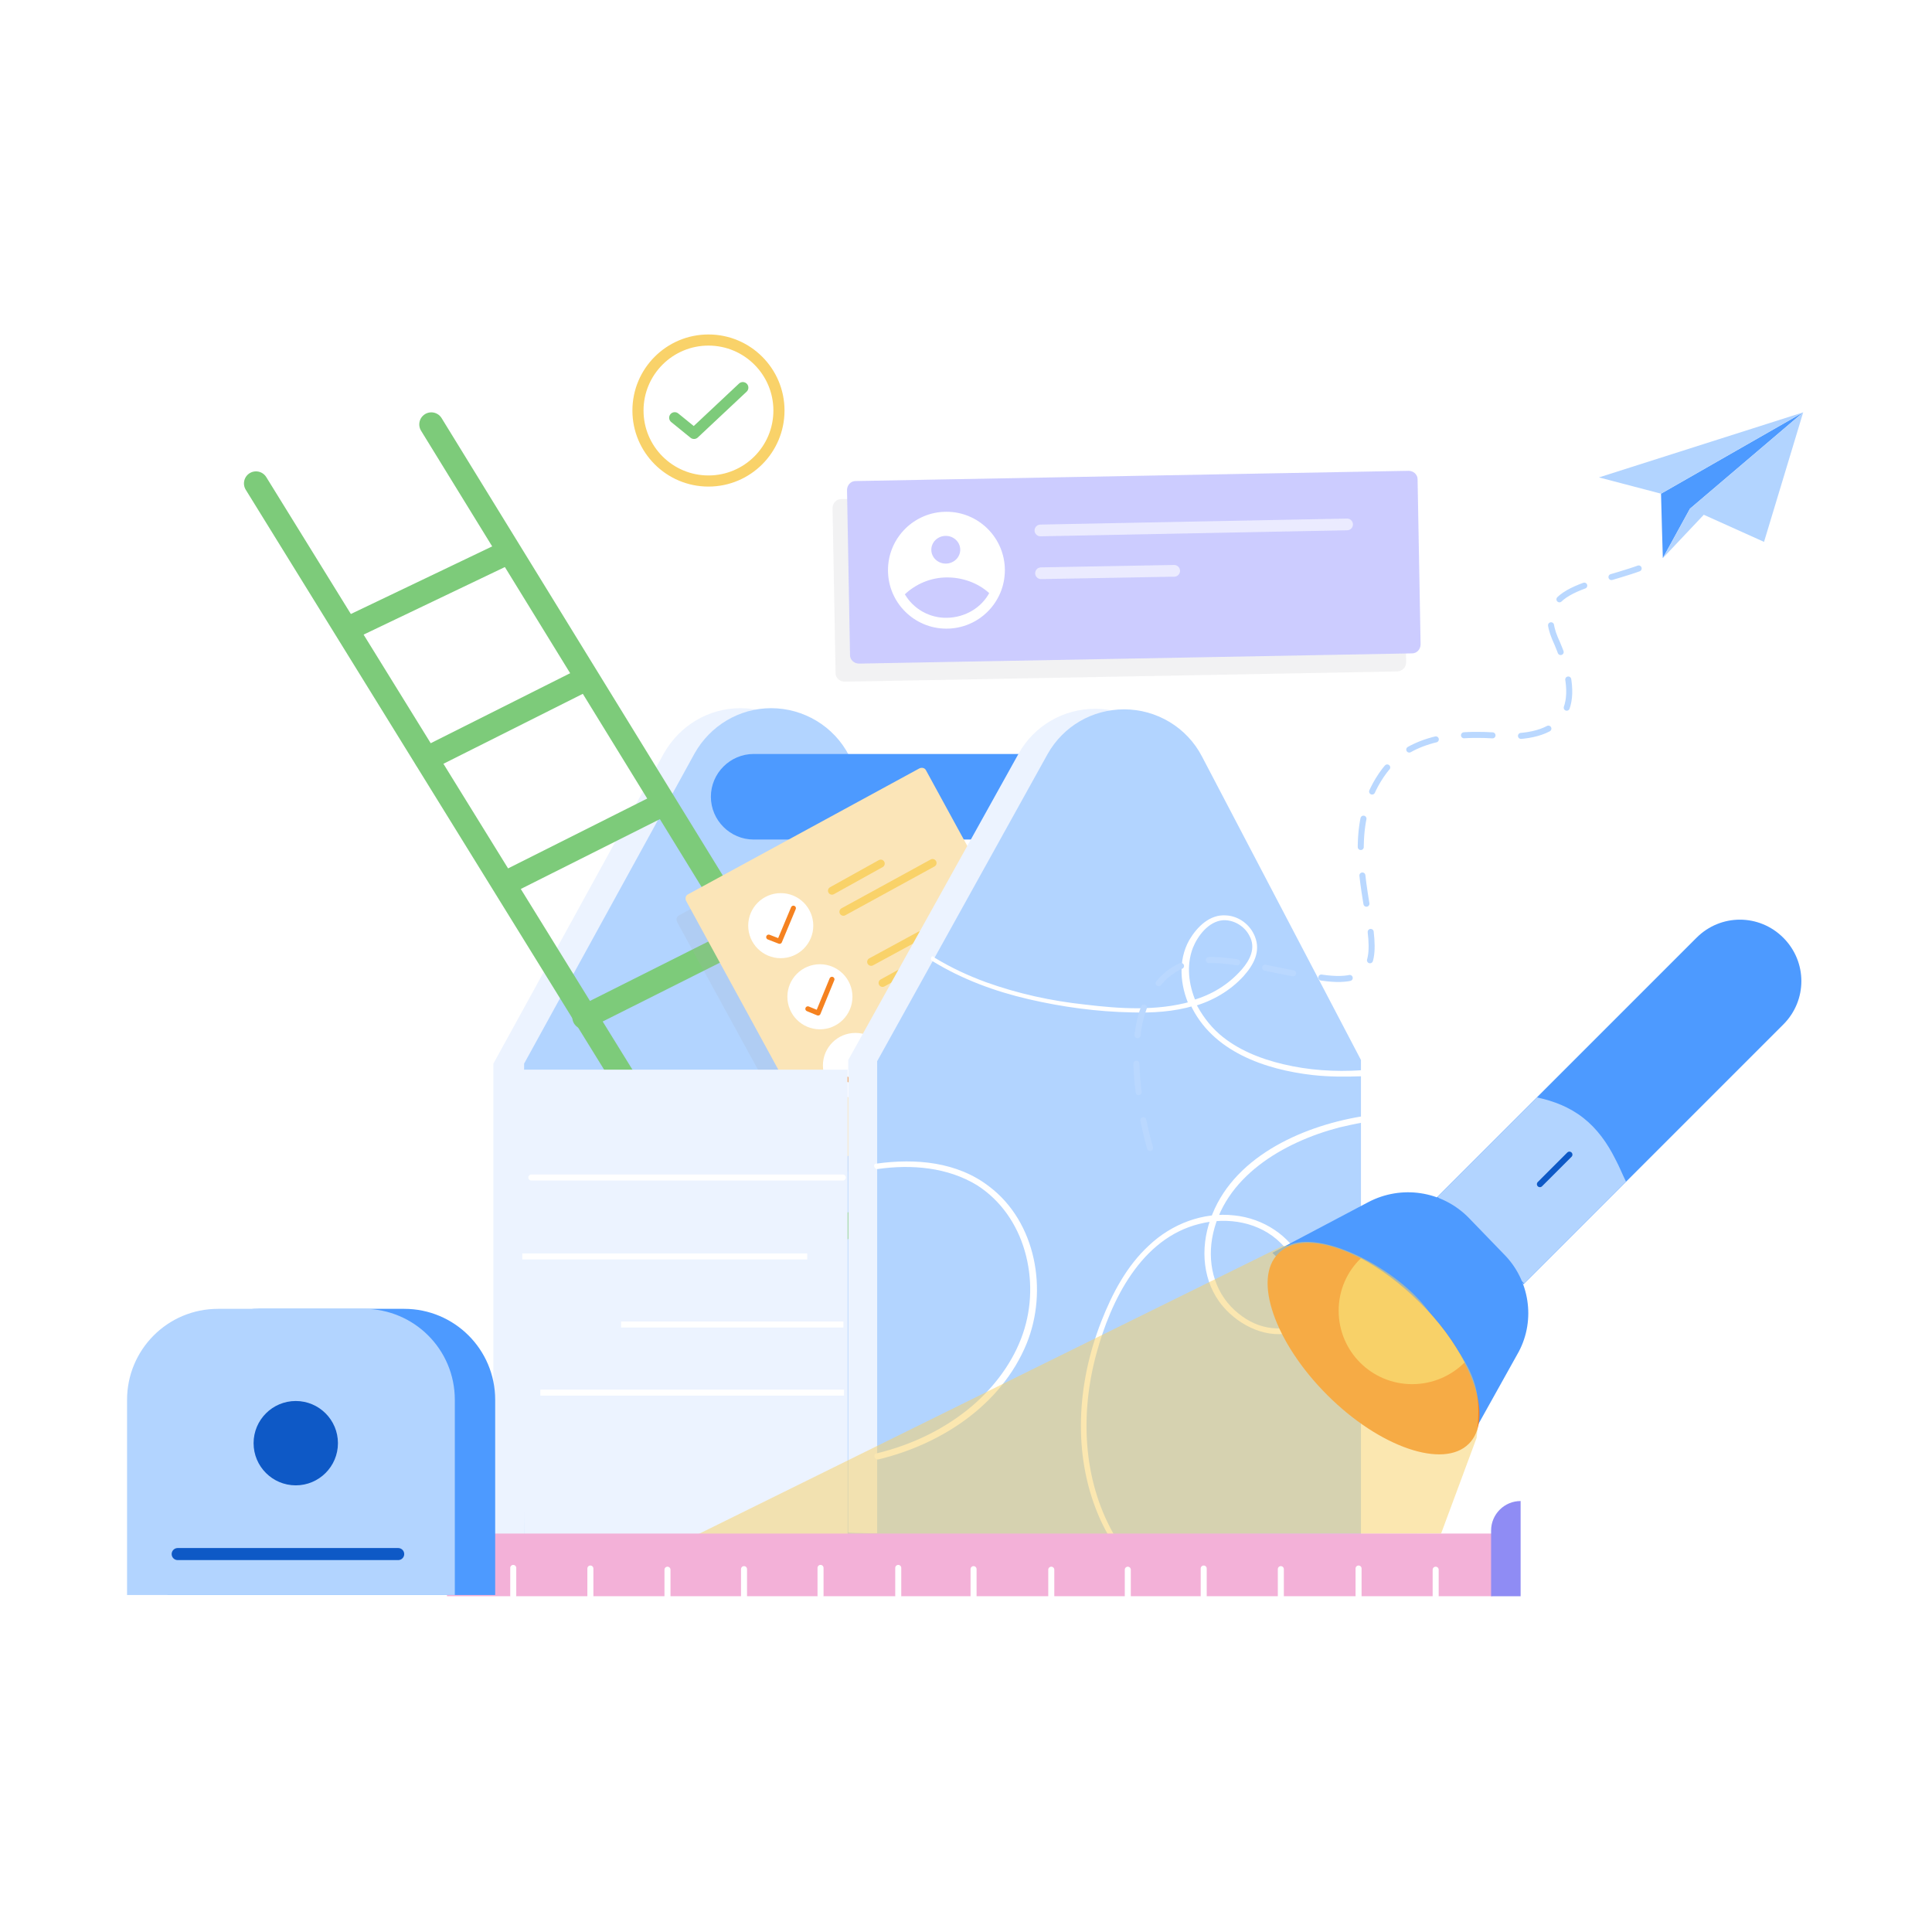 <svg width="300" height="300" viewBox="0 0 300 300" fill="none" xmlns="http://www.w3.org/2000/svg">
<rect x="0" y="0" width="300" height="300" fill="#333333" stroke="none"/>
<g clip-path="url(#clip0_443_4005)">
<path d="M300 0H0V300H300V0Z" fill="white"/>
<path d="M76.611 239.258V165.163L103.087 116.982C105.52 112.679 110.01 109.966 114.969 109.966C120.021 109.966 124.698 112.772 127.037 117.263L151.735 164.882V239.258C151.829 239.258 77.173 239.819 76.611 239.258Z" fill="#ECF3FF"/>
<path d="M81.383 239.258V165.163L107.859 116.982C110.291 112.679 114.782 109.966 119.74 109.966C124.792 109.966 129.47 112.772 131.809 117.263L156.507 164.882V239.258C156.601 239.258 81.944 239.819 81.383 239.258Z" fill="#B2D4FF"/>
<path d="M104.771 64.867L107.765 67.3L115.343 60.19" stroke="#7DCB7A" stroke-width="1.728" stroke-miterlimit="10" stroke-linecap="round" stroke-linejoin="round"/>
<path d="M110.01 74.692C116.056 74.692 120.956 69.791 120.956 63.746C120.956 57.701 116.056 52.8 110.01 52.8C103.965 52.8 99.064 57.701 99.064 63.746C99.064 69.791 103.965 74.692 110.01 74.692Z" stroke="#F9D269" stroke-width="1.728" stroke-miterlimit="10"/>
<path d="M124.044 211.468L39.752 75.065" stroke="#7DCB7A" stroke-width="3.742" stroke-miterlimit="10" stroke-linecap="round" stroke-linejoin="round"/>
<path d="M156.132 210.909L66.975 65.9" stroke="#7DCB7A" stroke-width="3.742" stroke-miterlimit="10" stroke-linecap="round" stroke-linejoin="round"/>
<path d="M54.252 97.524L77.921 86.204" stroke="#7DCB7A" stroke-width="3.742" stroke-miterlimit="10" stroke-linecap="round" stroke-linejoin="round"/>
<path d="M66.228 117.826L90.085 105.851" stroke="#7DCB7A" stroke-width="3.742" stroke-miterlimit="10" stroke-linecap="round" stroke-linejoin="round"/>
<path d="M78.391 137.19L101.873 125.402" stroke="#7DCB7A" stroke-width="3.742" stroke-miterlimit="10" stroke-linecap="round" stroke-linejoin="round"/>
<path d="M90.738 157.955L114.22 146.167" stroke="#7DCB7A" stroke-width="3.742" stroke-miterlimit="10" stroke-linecap="round" stroke-linejoin="round"/>
<path d="M103.182 177.415L127.88 165.44" stroke="#7DCB7A" stroke-width="3.742" stroke-miterlimit="10" stroke-linecap="round" stroke-linejoin="round"/>
<path d="M115.717 198.092L140.322 186.117" stroke="#7DCB7A" stroke-width="3.742" stroke-miterlimit="10" stroke-linecap="round" stroke-linejoin="round"/>
<path d="M150.894 130.362H117.027C113.379 130.362 110.385 127.368 110.385 123.72C110.385 120.071 113.379 117.077 117.027 117.077H159.688L159.314 130.175L150.894 130.362Z" fill="#4D9AFF"/>
<path opacity="0.15" d="M164.175 164.225L128.25 183.778C127.876 183.965 127.408 183.872 127.221 183.498L105.142 143.176C104.955 142.801 105.049 142.334 105.423 142.147L141.348 122.5C141.722 122.313 142.19 122.407 142.377 122.781L164.456 163.196C164.643 163.571 164.549 164.038 164.175 164.225Z" fill="#A8AAAD"/>
<path d="M165.579 161.046L129.655 180.599C129.28 180.786 128.813 180.692 128.626 180.318L106.547 139.903C106.36 139.528 106.453 139.061 106.827 138.874L142.752 119.321C143.126 119.134 143.594 119.227 143.781 119.601L165.86 160.017C166.047 160.298 165.954 160.765 165.579 161.046Z" fill="#FBE5B8"/>
<path d="M140.693 159.361L148.365 155.244" stroke="#F9D269" stroke-width="1.233" stroke-miterlimit="10" stroke-linecap="round"/>
<path d="M142.564 162.634L156.317 155.149" stroke="#F9D269" stroke-width="1.233" stroke-miterlimit="10" stroke-linecap="round"/>
<path d="M135.268 149.357L142.845 145.241" stroke="#F9D269" stroke-width="1.233" stroke-miterlimit="10" stroke-linecap="round"/>
<path d="M137.045 152.629L150.797 145.051" stroke="#F9D269" stroke-width="1.233" stroke-miterlimit="10" stroke-linecap="round"/>
<path d="M129.186 138.309L136.763 134.099" stroke="#F9D269" stroke-width="1.233" stroke-miterlimit="10" stroke-linecap="round"/>
<path d="M130.963 141.582L144.809 134.004" stroke="#F9D269" stroke-width="1.233" stroke-miterlimit="10" stroke-linecap="round"/>
<path d="M121.234 148.787C124.024 148.787 126.286 146.526 126.286 143.736C126.286 140.945 124.024 138.684 121.234 138.684C118.443 138.684 116.182 140.945 116.182 143.736C116.182 146.526 118.443 148.787 121.234 148.787Z" fill="white"/>
<path d="M119.363 145.513L121.047 146.168L123.199 141.022" stroke="#F58220" stroke-width="0.779" stroke-miterlimit="10" stroke-linecap="round" stroke-linejoin="round"/>
<path d="M127.316 159.831C130.106 159.831 132.368 157.569 132.368 154.779C132.368 151.989 130.106 149.727 127.316 149.727C124.526 149.727 122.264 151.989 122.264 154.779C122.264 157.569 124.526 159.831 127.316 159.831Z" fill="white"/>
<path d="M125.443 156.65L127.034 157.305L129.186 152.066" stroke="#F58220" stroke-width="0.779" stroke-miterlimit="10" stroke-linecap="round" stroke-linejoin="round"/>
<path d="M132.833 170.495C135.623 170.495 137.885 168.233 137.885 165.443C137.885 162.653 135.623 160.391 132.833 160.391C130.043 160.391 127.781 162.653 127.781 165.443C127.781 168.233 130.043 170.495 132.833 170.495Z" fill="white"/>
<path d="M130.871 167.314L132.555 167.969L134.707 162.73" stroke="#F58220" stroke-width="0.779" stroke-miterlimit="10" stroke-linecap="round" stroke-linejoin="round"/>
<path d="M81.382 166.098H131.62V238.229H81.382C81.382 238.229 80.914 166.566 81.382 166.098Z" fill="#ECF3FF"/>
<path d="M173.905 131.298C177.832 131.298 181.015 128.114 181.015 124.187C181.015 120.261 177.832 117.077 173.905 117.077C169.978 117.077 166.795 120.261 166.795 124.187C166.795 128.114 169.978 131.298 173.905 131.298Z" fill="#F58220"/>
<path d="M131.713 237.95V164.603L158.189 116.984C160.621 112.68 165.112 110.061 170.07 110.061C175.122 110.061 179.8 112.867 182.139 117.264L206.837 164.322V237.95C206.837 237.95 132.274 238.417 131.713 237.95Z" fill="#ECF3FF"/>
<path d="M136.205 238.224V164.784L162.681 117.071C165.113 112.768 169.604 110.148 174.562 110.148C179.614 110.148 184.292 112.955 186.631 117.446L211.329 164.597V238.318C211.423 238.224 136.766 238.692 136.205 238.224Z" fill="#B2D4FF"/>
<path d="M276.909 159.083L236.587 199.405L223.115 185.933L263.437 145.611C267.179 141.869 273.167 141.869 276.909 145.611C280.651 149.353 280.651 155.341 276.909 159.083Z" fill="#4D9AFF"/>
<path d="M250.809 179.946C249.593 177.513 248.003 175.268 245.851 173.584C243.699 171.9 241.267 170.965 238.647 170.403L223.211 185.84L236.683 199.312L252.493 183.501C251.932 182.378 251.464 181.162 250.809 179.946Z" fill="#B2D4FF"/>
<path d="M172.876 238.128C168.105 229.614 167.731 219.417 170.257 210.155C172.502 201.922 177.18 192.286 186.255 190.041C190.652 188.918 195.61 189.76 198.885 193.034C201.691 195.748 203.282 199.77 202.44 203.606C202.159 204.729 201.691 205.664 200.569 206.039C199.633 206.319 198.604 206.319 197.575 206.226C195.61 206.039 193.833 205.197 192.336 203.98C188.781 201.174 187.471 196.683 188.219 192.286C189.903 182.743 199.352 177.317 207.959 175.072C209.176 174.791 210.392 174.511 211.514 174.324C212.076 174.23 211.889 173.294 211.234 173.388C201.878 174.978 191.213 179.843 187.939 189.386C186.348 193.876 186.722 199.115 189.903 202.858C192.429 205.851 196.92 208.097 200.943 206.787C203.094 206.039 203.562 203.7 203.656 201.735C203.749 199.677 203.188 197.619 202.252 195.841C200.194 191.818 196.171 189.199 191.681 188.731C186.816 188.17 181.951 190.041 178.396 193.409C174.935 196.59 172.689 200.893 171.005 205.197C167.263 214.739 166.515 225.685 170.538 235.227C171.005 236.35 171.567 237.473 172.222 238.595C172.409 239.157 173.157 238.689 172.876 238.128Z" fill="white"/>
<path d="M136.296 181.526C141.535 180.778 147.149 181.246 151.733 184.052C155.382 186.391 157.907 190.04 159.124 194.25C160.34 198.46 160.246 202.95 158.843 207.067C157.346 211.464 154.446 215.3 150.984 218.293C146.681 221.942 141.535 224.374 136.109 225.684C135.548 225.778 135.735 226.713 136.39 226.62C146.12 224.281 155.475 218.2 159.404 208.657C162.772 200.424 160.901 189.759 153.604 184.24C148.646 180.404 142.19 179.842 136.109 180.684C135.454 180.684 135.735 181.62 136.296 181.526Z" fill="white"/>
<path d="M144.809 149.252C149.393 152.059 154.445 153.93 159.684 155.146C164.923 156.362 170.349 157.111 175.775 157.204C178.956 157.298 182.23 157.111 185.411 156.175C185.692 156.081 185.786 155.801 185.692 155.52C184.569 152.901 184.195 149.907 185.224 147.194C185.973 145.323 187.657 143.077 189.902 142.89C191.586 142.797 193.27 143.826 194.018 145.323C195.047 147.194 194.112 149.065 192.802 150.562C190.744 152.901 188.124 154.491 185.131 155.333C184.85 155.427 184.756 155.707 184.85 155.988C188.218 163.285 196.451 166.092 203.842 166.934C206.367 167.214 208.893 167.214 211.419 167.121C211.981 167.121 211.981 166.185 211.419 166.185C207.303 166.466 203.187 166.185 199.257 165.25C195.702 164.408 192.147 163.005 189.341 160.572C187.75 159.169 186.534 157.485 185.598 155.614C185.505 155.801 185.411 156.081 185.318 156.269C188.311 155.427 191.025 153.836 193.083 151.591C194.673 149.813 195.796 147.755 194.86 145.416C194.112 143.545 192.334 142.235 190.37 142.142C187.844 141.955 185.879 143.919 184.663 145.978C182.885 149.158 183.26 152.994 184.663 156.175C184.756 155.988 184.85 155.707 184.944 155.52C179.611 157.017 173.904 156.643 168.478 155.988C163.239 155.427 158.093 154.304 153.135 152.526C150.328 151.497 147.709 150.281 145.089 148.691C144.715 148.129 144.247 148.971 144.809 149.252Z" fill="white"/>
<path d="M235.84 209.878L227.701 224.472L197.576 194.535L212.451 186.676C217.597 183.963 223.865 184.899 227.981 189.015L233.501 194.722C237.524 198.745 238.459 204.919 235.84 209.878Z" fill="#4D9AFF"/>
<path d="M228.076 224.194C224.147 228.124 214.23 224.756 206.091 216.617C197.951 208.477 194.49 198.561 198.513 194.631C201.039 192.105 205.997 192.573 211.423 195.473C214.417 197.064 217.598 199.403 220.498 202.303C223.492 205.296 225.924 208.571 227.421 211.658C230.134 216.804 230.602 221.668 228.076 224.194Z" fill="#F58220"/>
<path d="M227.42 211.563C225.362 213.621 222.462 214.931 219.281 214.931C213.013 214.931 207.867 209.879 207.867 203.517C207.867 200.336 209.177 197.436 211.329 195.378C214.322 196.968 217.503 199.307 220.403 202.207C223.491 205.201 225.83 208.475 227.42 211.563Z" fill="#F9D269"/>
<path d="M239.115 183.875L243.699 179.291" stroke="#0E59C6" stroke-width="0.936" stroke-miterlimit="10" stroke-linecap="round" stroke-linejoin="round"/>
<path opacity="0.52" d="M108.232 238.321L199.074 193.508L200.009 193.415C204.968 190.982 216.194 196.595 221.246 202.864C229.292 212.967 230.134 215.119 229.292 223.258L223.772 238.134" fill="#F9D269"/>
<path opacity="0.15" d="M217.033 104.26L131.15 105.851C130.402 105.851 129.747 105.289 129.747 104.541L129.279 78.907C129.279 78.159 129.841 77.504 130.589 77.504L216.472 75.913C217.22 75.913 217.875 76.475 217.875 77.223L218.343 102.857C218.343 103.605 217.782 104.167 217.033 104.26Z" fill="#A8AAAD"/>
<path d="M219.279 101.454L133.396 103.044C132.648 103.044 131.993 102.483 131.993 101.734L131.525 76.101C131.525 75.352 132.087 74.697 132.835 74.697L218.718 73.107C219.466 73.107 220.121 73.668 220.121 74.417L220.589 100.05C220.589 100.799 220.028 101.454 219.279 101.454Z" fill="#CCCCFF"/>
<path d="M161.557 82.367L209.176 81.432" stroke="#EBEBFF" stroke-width="1.819" stroke-miterlimit="10" stroke-linecap="round"/>
<path d="M161.648 89.012L182.324 88.638" stroke="#EBEBFF" stroke-width="1.819" stroke-miterlimit="10" stroke-linecap="round"/>
<path d="M146.96 97.616C151.971 97.616 156.034 93.553 156.034 88.541C156.034 83.529 151.971 79.467 146.96 79.467C141.948 79.467 137.885 83.529 137.885 88.541C137.885 93.553 141.948 97.616 146.96 97.616Z" fill="white"/>
<path d="M153.603 92.095C152.387 94.34 149.955 95.837 147.148 95.931C144.342 96.024 141.816 94.527 140.506 92.282C142.19 90.692 144.529 89.662 147.055 89.662C149.487 89.662 151.826 90.504 153.603 92.095Z" fill="#CCCCFF"/>
<path d="M146.899 87.514C148.139 87.492 149.126 86.511 149.105 85.323C149.083 84.134 148.061 83.189 146.821 83.212C145.581 83.234 144.594 84.216 144.615 85.404C144.637 86.592 145.659 87.537 146.899 87.514Z" fill="#CCCCFF"/>
<path d="M178.584 178.256C178.584 178.256 173.252 160.668 179.426 153.277C185.133 145.605 194.208 150.564 204.499 151.686C222.835 154.867 204.031 134.285 214.977 119.691C218.158 115.575 223.958 113.329 233.968 114.358C243.698 114.452 245.943 109.026 241.453 99.109C237.711 90.221 250.153 90.97 257.918 86.76" stroke="#BAD8FF" stroke-width="0.936" stroke-miterlimit="10" stroke-linecap="round" stroke-linejoin="round" stroke-dasharray="4.43 4.43"/>
<path d="M257.922 76.658C257.922 77.125 258.203 86.668 258.203 86.668L262.412 78.996L280.001 64.028L257.922 76.658Z" fill="#4D9AFF"/>
<path d="M258.201 86.668L264.563 79.932L273.918 84.142L279.999 64.028L262.411 78.996L258.201 86.668Z" fill="#B2D4FF"/>
<path d="M257.921 76.658L248.285 74.132L280 64.028L257.921 76.658Z" fill="#B2D4FF"/>
<path d="M82.504 182.843H130.872" stroke="white" stroke-width="0.936" stroke-miterlimit="10" stroke-linecap="round" stroke-linejoin="round"/>
<path d="M81.1 195.1H125.351" stroke="white" stroke-width="0.936" stroke-miterlimit="10"/>
<path d="M96.443 205.669H130.965" stroke="white" stroke-width="0.936" stroke-miterlimit="10"/>
<path d="M83.906 216.245H131.058" stroke="white" stroke-width="0.936" stroke-miterlimit="10"/>
<path d="M231.725 238.129H69.408V247.858H231.725V238.129Z" fill="#F3B1D8"/>
<path d="M76.798 247.674H25.998V217.363C25.998 209.598 32.266 203.236 40.125 203.236H62.765C70.53 203.236 76.892 209.504 76.892 217.363V247.674H76.798Z" fill="#4D9AFF"/>
<path d="M70.624 247.674H19.73V217.363C19.73 209.598 25.999 203.236 33.857 203.236H56.497C64.262 203.236 70.624 209.504 70.624 217.363V247.674Z" fill="#B2D4FF"/>
<path d="M236.121 247.86H231.537V237.662C231.537 235.136 233.595 233.078 236.121 233.078V247.86Z" fill="#8F8CF4"/>
<path d="M45.926 230.644C49.543 230.644 52.475 227.712 52.475 224.096C52.475 220.479 49.543 217.547 45.926 217.547C42.309 217.547 39.377 220.479 39.377 224.096C39.377 227.712 42.309 230.644 45.926 230.644Z" fill="#0E59C6"/>
<path d="M27.59 241.315H61.831" stroke="#0E59C6" stroke-width="1.871" stroke-miterlimit="10" stroke-linecap="round" stroke-linejoin="round"/>
<path d="M79.697 247.768V243.464" stroke="white" stroke-width="0.936" stroke-miterlimit="10" stroke-linecap="round" stroke-linejoin="round"/>
<path d="M91.674 247.863V243.559" stroke="white" stroke-width="0.936" stroke-miterlimit="10" stroke-linecap="round" stroke-linejoin="round"/>
<path d="M103.646 247.952V243.742" stroke="white" stroke-width="0.936" stroke-miterlimit="10" stroke-linecap="round" stroke-linejoin="round"/>
<path d="M115.531 247.958V243.654" stroke="white" stroke-width="0.936" stroke-miterlimit="10" stroke-linecap="round" stroke-linejoin="round"/>
<path d="M127.412 247.768V243.464" stroke="white" stroke-width="0.936" stroke-miterlimit="10" stroke-linecap="round" stroke-linejoin="round"/>
<path d="M139.48 247.768V243.464" stroke="white" stroke-width="0.936" stroke-miterlimit="10" stroke-linecap="round" stroke-linejoin="round"/>
<path d="M151.174 247.958V243.654" stroke="white" stroke-width="0.936" stroke-miterlimit="10" stroke-linecap="round" stroke-linejoin="round"/>
<path d="M163.242 248.045V243.742" stroke="white" stroke-width="0.936" stroke-miterlimit="10" stroke-linecap="round" stroke-linejoin="round"/>
<path d="M175.123 247.952V243.742" stroke="white" stroke-width="0.936" stroke-miterlimit="10" stroke-linecap="round" stroke-linejoin="round"/>
<path d="M186.91 247.863V243.559" stroke="white" stroke-width="0.936" stroke-miterlimit="10" stroke-linecap="round" stroke-linejoin="round"/>
<path d="M198.887 247.958V243.654" stroke="white" stroke-width="0.936" stroke-miterlimit="10" stroke-linecap="round" stroke-linejoin="round"/>
<path d="M210.957 247.863V243.559" stroke="white" stroke-width="0.936" stroke-miterlimit="10" stroke-linecap="round" stroke-linejoin="round"/>
<path d="M222.93 247.952V243.742" stroke="white" stroke-width="0.936" stroke-miterlimit="10" stroke-linecap="round" stroke-linejoin="round"/>
</g>
<defs>
<clipPath id="clip0_443_4005">
<rect width="300" height="300" fill="white"/>
</clipPath>
</defs>
</svg>
